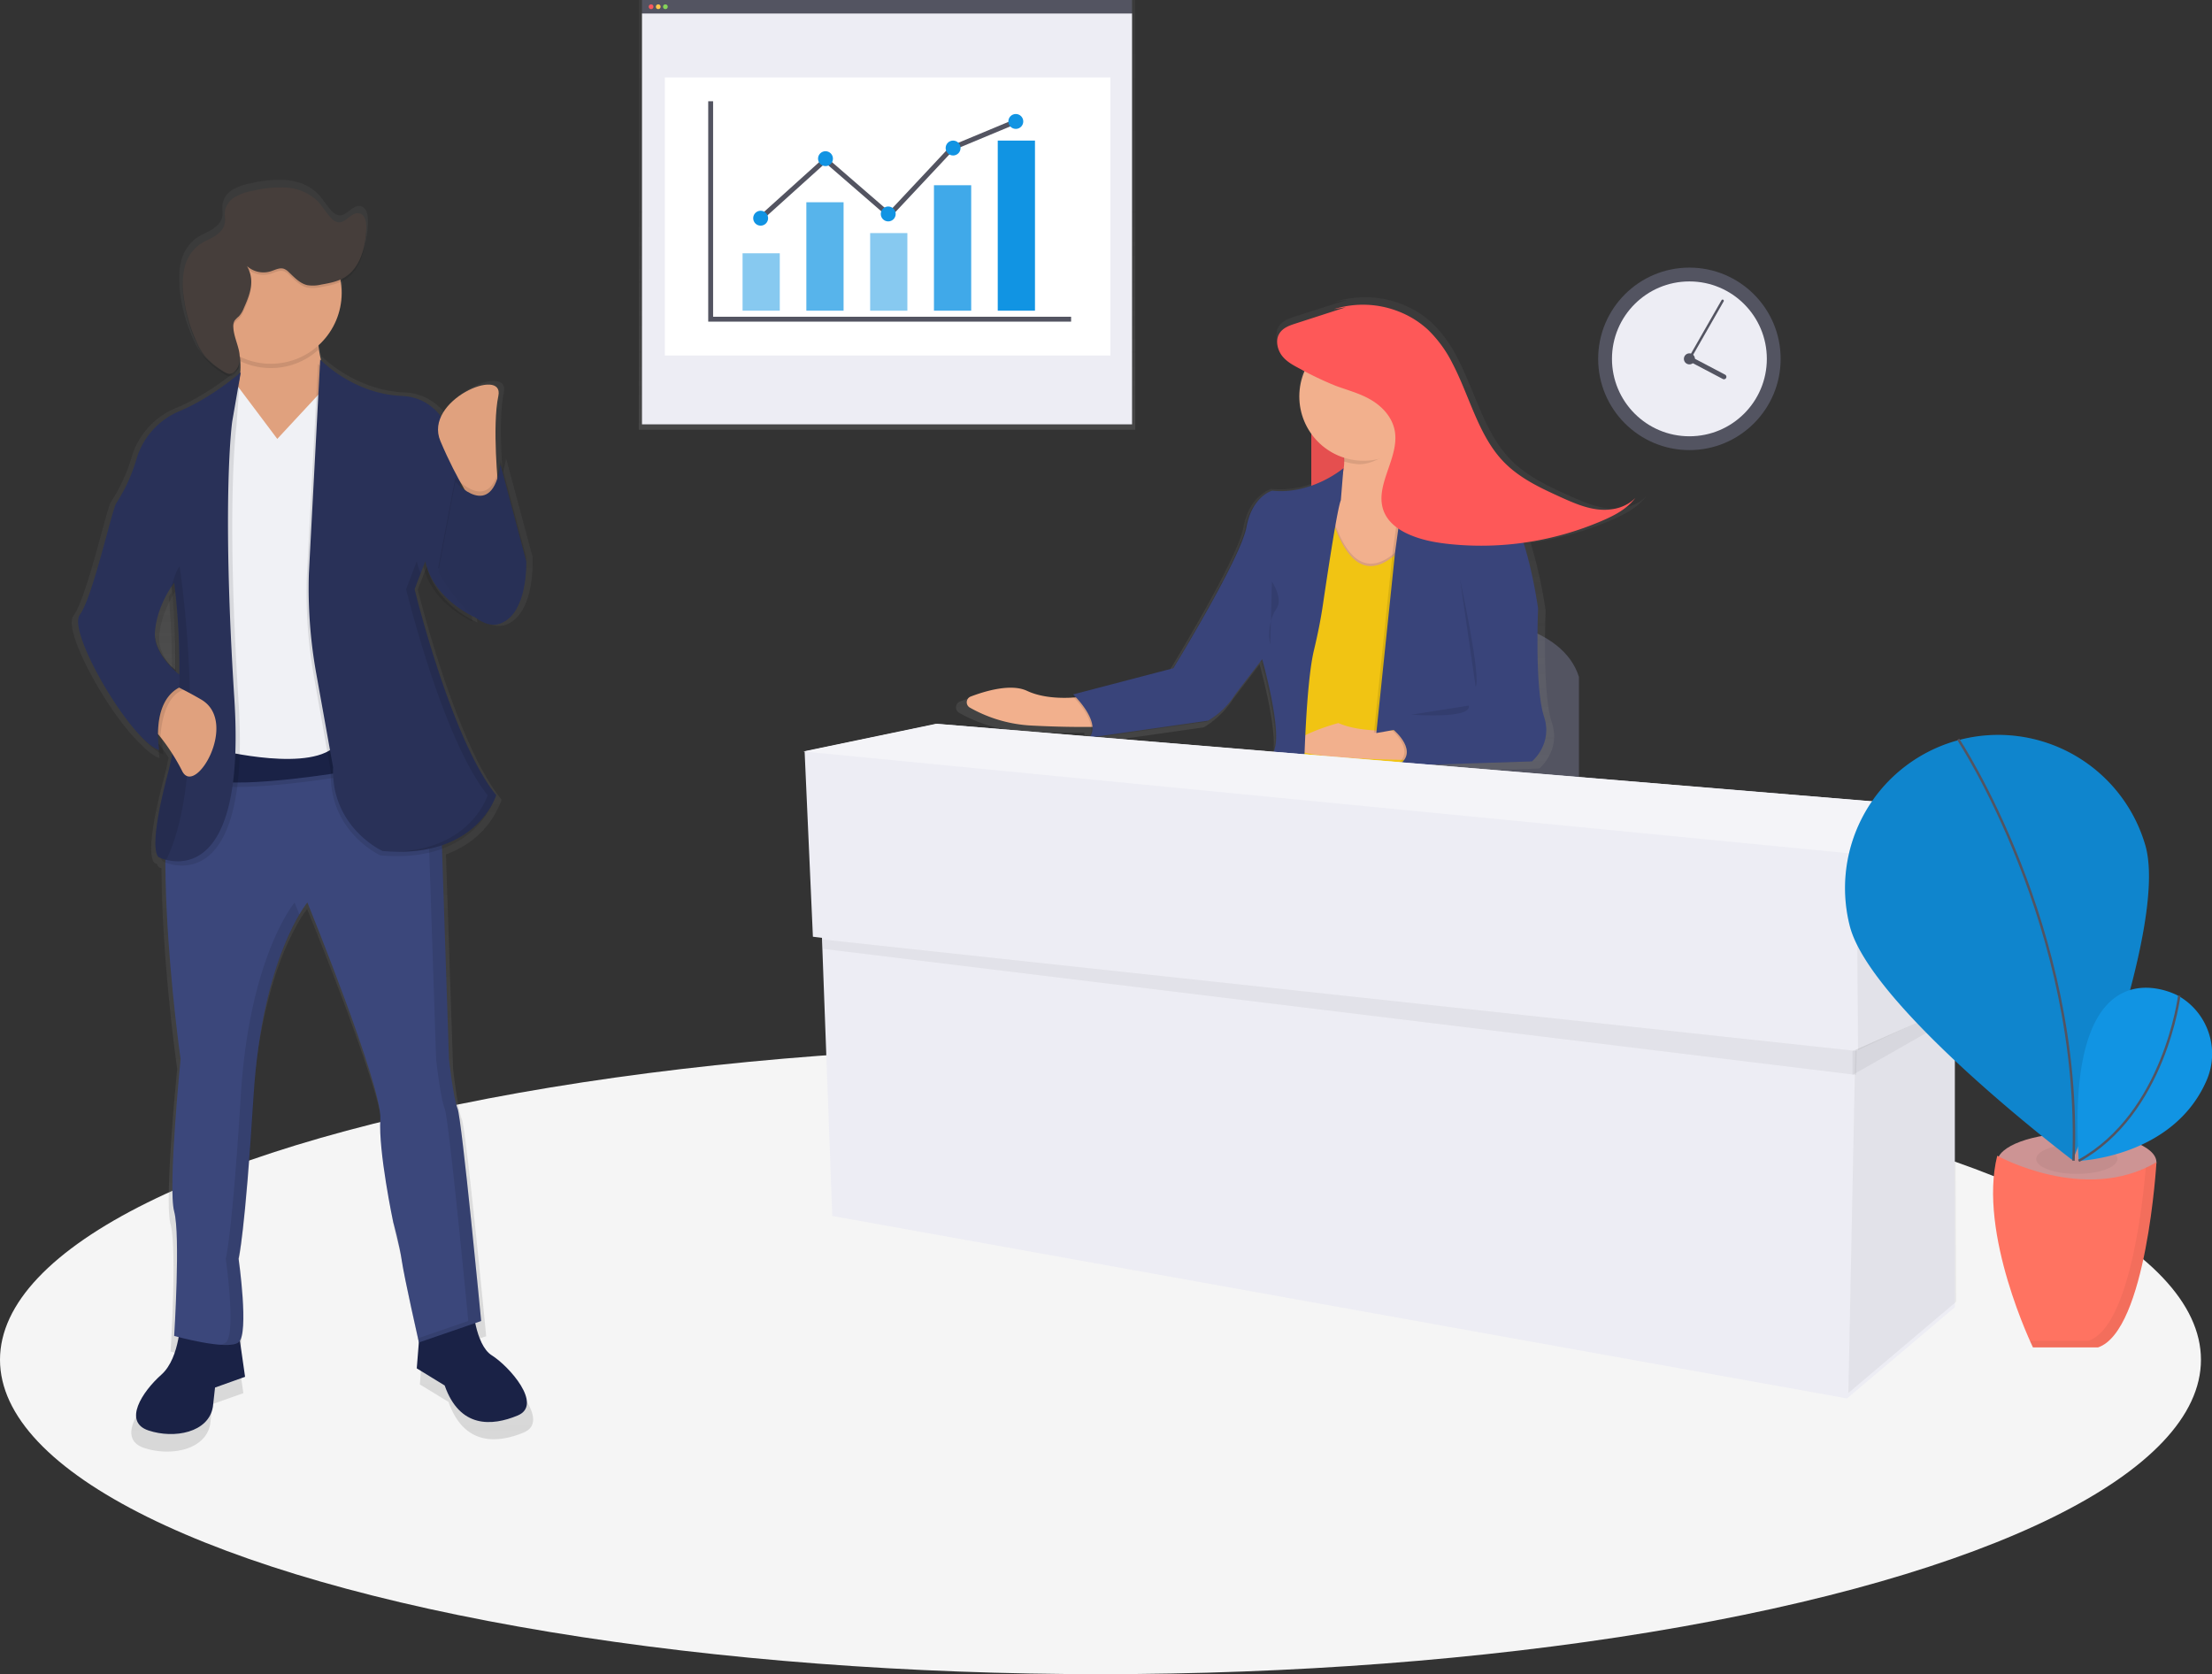 <svg data-name="Layer 1" xmlns="http://www.w3.org/2000/svg" xmlns:xlink="http://www.w3.org/1999/xlink" width="905.04" height="685"><rect width="100%" height="100%" fill="#333333" stroke="none"/><defs><linearGradient id="a" x1="362.92" y1="175.84" x2="362.92" gradientUnits="userSpaceOnUse"><stop offset="0" stop-color="gray" stop-opacity=".25"/><stop offset=".54" stop-color="gray" stop-opacity=".12"/><stop offset="1" stop-color="gray" stop-opacity=".1"/></linearGradient><linearGradient id="b" x1="679.81" y1="433" x2="679.81" y2="229.03" xlink:href="#a"/><linearGradient id="c" x1="271.26" y1="701.42" x2="271.26" y2="181" xlink:href="#a"/><linearGradient id="d" x1="377.67" y1="381.6" x2="377.67" y2="247.22" gradientTransform="matrix(-1 0 0 1 652 0)" xlink:href="#a"/></defs><path fill="url(#a)" d="M261.37 0v175.84h203.11V0H261.37z"/><path fill="#535461" d="M262.67 0h200.51v5.68H262.67z"/><path fill="#ededf4" d="M262.67 5.52h200.51v168.11H262.67z"/><path fill="#fff" d="M272.04 31.68h182.28v113.78H272.04z"/><circle cx="266.4" cy="2.76" r=".97" fill="#fa595f"/><circle cx="269.32" cy="2.76" r=".97" fill="#ffc74c"/><circle cx="272.24" cy="2.76" r=".97" fill="#85d459"/><path fill="none" stroke="#535461" stroke-miterlimit="10" stroke-width="2" d="M290.77 41.43v89.17h147.47"/><path fill="#1194e3" opacity=".5" d="M303.82 103.63h15.23v23.49h-15.23z"/><path fill="#1194e3" opacity=".7" d="M329.92 82.75h15.23v44.37h-15.23z"/><path fill="#1194e3" opacity=".5" d="M356.02 95.37h15.23v31.76h-15.23z"/><path fill="#1194e3" opacity=".8" d="M382.13 75.79h15.23v51.33h-15.23z"/><path fill="#1194e3" d="M408.23 57.52h15.23v69.6h-15.23z"/><path fill="none" stroke="#535461" stroke-miterlimit="10" stroke-width="2" d="m311.22 89.28 26.53-23.93 26.11 22.62 25.66-27.4 26.1-10.88"/><circle cx="311.22" cy="89.28" r="3.05" fill="#1194e3"/><circle cx="363.42" cy="87.54" r="3.05" fill="#1194e3"/><circle cx="389.96" cy="60.57" r="3.05" fill="#1194e3"/><circle cx="337.75" cy="64.92" r="3.05" fill="#1194e3"/><circle cx="415.62" cy="49.69" r="3.05" fill="#1194e3"/><ellipse cx="450.26" cy="556.36" rx="450.26" ry="128.64" fill="#f5f5f5"/><path d="M546.42 308.6s12.44-61.09 60-55.43c0 0 32.81 2.26 39.6 23.76v47.51z" fill="#535461"/><path d="M805.26 315.48c-5.58-.63-10.87-3-16.07-5.32-8.74-3.95-17.69-8.12-24.45-15.45-10.16-11-13.85-27.24-21-40.87a52.19 52.19 0 0 0-10.47-14.33 39.13 39.13 0 0 0-12.11-7.51 41 41 0 0 0-27.47-1l5-.83L677.3 237c-2.66.86-5.58 1.95-6.93 4.64s-.49 6.54 1.43 9 4.62 3.89 7.24 5.27l2.25 1.18a27.18 27.18 0 0 0 2.85 26.42v21.93a38.2 38.2 0 0 1-16.52 2.1 11.79 11.79 0 0 0-4.16 2.42c-2.61 2-5.92 6-7.27 13.39-2.27 12.46-28 54.9-30.68 59.26l-42 11 .25.24-.81.21s.33.31.85.86c-4.74.32-13.08.3-19.71-2.82-6.8-3.2-17.72.08-23.8 2.4a2.59 2.59 0 0 0-.37 4.66 58.9 58.9 0 0 0 26.77 7.63c10.26.54 18.66.61 24.41.55a6.41 6.41 0 0 1-1.29 4.94L640 405.1a27.48 27.48 0 0 0 4.15-2.91 35.67 35.67 0 0 0 7.87-8.72l10.81-14.13c.68 2.44 7.73 28.34 5.36 36.93l-2.53 9.52 14.78 1.53V427l44.73 6v-1h.08l.19-8.39 51.85-1.67s9-7.31 5.07-19-2.48-45.58-2.48-45.58a190.25 190.25 0 0 0-6.15-27.77 130.39 130.39 0 0 0 33.27-9.38c5.16-2.22 10.37-4.91 14-9.6-4.16 4.2-10.16 5.5-15.74 4.87z" transform="translate(-147.48 -107.5)" fill="url(#b)"/><path fill="#fe5858" d="M536.52 150.5h42v65h-42z"/><path opacity=".1" d="M536.52 150.5h42v65h-42z"/><path d="M545.21 174.39a23.2 23.2 0 0 1 2.48 24.21c-6.42 13.8-2.49 33.67 2.68 36.7s25.7 7.16 32.11-1.66 6.05-34.3 3.94-38-17.75-6.83-17.08-27.72z" fill="#f2b08d"/><path d="M542.52 200.06s8.24 55.24 36.14 17.22l-2.31 104-50.45-6.73z" opacity=".1"/><path d="M542.45 201.05s8.24 55.24 36.14 17.22l-2.31 104-50.45-6.73z" fill="#f1c413"/><path d="M573.25 298.5s-15.17 1.92-25.67-2.66c0 0-20 5.41-18 10.11s47.89 5 47.89 5zM442.92 285.03s-13.19 2.12-22.71-2.36c-6.58-3.1-17.16.08-23.06 2.33a2.51 2.51 0 0 0-.36 4.51 57.06 57.06 0 0 0 25.93 7.39c19.36 1 31.9.32 31.9.32z" fill="#f2b08d"/><path d="m569.81 225.84-7.68 74 7.12-1.26s11 9.13 1.48 14.62l55.07-1.7s8.72-7.08 4.91-18.45-2.4-44.16-2.4-44.16-5.67-41.5-16.93-43.67c0 0-22.77-4.46-36.07-19.26z" opacity=".1"/><path d="m570.8 225.94-7.68 74 7.12-1.26s11 9.13 1.48 14.62l55.07-1.77s8.72-7.08 4.91-18.45-2.4-44.16-2.4-44.16-5.67-41.5-16.93-43.67c0 0-22.77-4.46-36.07-19.26z" fill="#39447a"/><path d="M549.12 192.01s-12.86 10.89-29.15 9.2c0 0-8.21 2.14-10.52 14.88s-29.93 57.76-29.93 57.76l-41 10.71s11.81 11.2 6.65 17.66l48.62-6.93a33.06 33.06 0 0 0 11.06-10.79l11-14.33s7.65 27.24 5.25 36l-2.45 9.23 14.32 1.49s.7-36.22 4.07-50.29c1.46-6.09 2.72-12.21 3.64-18.4 2.34-15.8 6-39.83 7.37-43z" opacity=".1"/><path d="M549.67 191.57s-12.86 10.93-29.15 9.2c0 0-8.21 2.14-10.52 14.88s-29.94 57.77-29.94 57.77l-41 10.71s11.81 11.2 6.65 17.66l48.62-6.93a33.06 33.06 0 0 0 11.1-10.82l11-14.33s7.65 27.24 5.25 36l-2.45 9.23 14.29 1.44s.7-36.22 4.07-50.29c1.46-6.09 2.72-12.21 3.64-18.4 2.34-15.8 6-39.83 7.37-43z" fill="#39447a"/><path d="M573.31 181.75c-2.35-3.71-4.36-5.29-4.13-12.36l-24.12 6.48a23.32 23.32 0 0 1 4.77 12.92 26.42 26.42 0 0 0 5.25 1.09c6.59.69 13.22-4.59 18.23-8.13z" opacity=".1"/><circle cx="705.43" cy="269.74" r="26.3" transform="rotate(-84.08 572.054 297.78)" fill="#f2b08d"/><path d="M520.41 237.93s4.76 7 1.84 11.17-3.59 10.6-2.52 14.71M597.35 236.93s8.79 40.33 6.41 44.08M577.46 292.41s24.92 1.92 23.5-3.72" opacity=".1"/><path d="M545.77 126.5a39.75 39.75 0 0 1 26.61 1 37.91 37.91 0 0 1 11.76 7.31 50.56 50.56 0 0 1 10.14 13.88c6.9 13.21 10.48 28.95 20.32 39.6 6.55 7.09 15.22 11.14 23.69 15 5 2.27 10.16 4.55 15.57 5.16s11.22-.65 15.25-4.71c-3.48 4.54-8.53 7.15-13.53 9.3a125.13 125.13 0 0 1-62.54 9.57c-6-.64-12-1.74-17.56-4.4-4-1.92-7.88-4.93-9.46-9.44-3.64-10.4 6.58-21.44 4.66-32.41-1-5.63-5.09-10-9.65-12.7s-9.65-4-14.52-5.8a136 136 0 0 1-14.93-7.13c-2.54-1.34-5.16-2.75-7-5.11s-2.75-6-1.38-8.69 4.14-3.66 6.71-4.5l20.73-6.71" fill="#fe5858"/><path fill="#ededf4" d="m806.61 331.23-423.1-35.07-54.3 11.31 3.39 75.8 3.71.45 4.21 113.81 415.19 74.66 44.12-37.33V411.47l5.65-3.31 1.13-76.93z"/><path opacity=".05" d="m807.18 331.23-1.13 76.93-45.82 21.49-.57-80.32 47.52-18.1z"/><path opacity=".05" d="m799.83 411.55.56 121.05-44.12 37.33 2.83-140.28 40.73-18.1z"/><path opacity=".05" d="m336.87 388.24 422.57 51.57.22-9.78-423.1-45.63.31 3.84z"/><path opacity=".05" d="M799.83 415.99v-4.44l-41.86 18.48v9.8l41.86-23.84z"/><path fill="#f4f4f8" d="m328.64 307.47 54.3-11.31 423.11 35.07-47.52 18.1-429.89-41.86z"/><ellipse cx="849.73" cy="475.54" rx="32.57" ry="11.96" fill="#cd9494"/><ellipse cx="849.73" cy="474.21" rx="16.62" ry="6.1" opacity=".05"/><path d="M817.17 472.88s35.89 19.94 65.14 2.66c0 0-4 69.12-23.93 75.77h-26.59s-22.6-46.53-14.62-78.43z" fill="#ff7361"/><path d="M877.86 346.22c9.13 33.39-29.82 128.51-29.82 128.51s-82-62-91.09-95.43a62.68 62.68 0 0 1 120.91-33.08z" fill="#1194e3"/><path d="M877.86 346.22c9.13 33.39-29.82 128.51-29.82 128.51s-82-62-91.09-95.43a62.68 62.68 0 0 1 120.91-33.08z" opacity=".1"/><path d="M801.2 302.5s51 77 47.17 172.42" fill="none" stroke="#535461" stroke-miterlimit="10"/><path d="M890.88 407.25s-46.26-25.16-40.36 67.73c0 0 38.59-1.38 52.28-32.86a27.3 27.3 0 0 0-11.2-34.48z" fill="#1194e3"/><path d="M891.64 407.41s-6 48.22-41.16 67.57" fill="none" stroke="#535461" stroke-miterlimit="10"/><path d="M877.95 477.8c-1.35 15.9-6.86 65.29-23.56 70.85h-23.87c.76 1.7 1.22 2.66 1.22 2.66h26.59c19.94-6.65 23.93-75.77 23.93-75.77a48.4 48.4 0 0 1-4.31 2.26z" opacity=".05"/><circle cx="691.22" cy="146.83" r="37.33" fill="#535461"/><circle cx="691.22" cy="146.83" r="31.68" fill="#ededf4"/><circle cx="691.22" cy="146.83" r="2.26" fill="#535461"/><path fill="none" stroke="#535461" stroke-linecap="round" stroke-miterlimit="10" d="m704.8 123.07-13.58 23.76"/><path fill="none" stroke="#535461" stroke-linecap="round" stroke-miterlimit="10" stroke-width="2" d="m691.87 147.08 13.49 7.1"/><path d="M350.92 668.57c-3.88-2.4-5.93-8.42-7-13.48l2.49-.85s-8.13-84.22-9.93-88.7-3.61-20.61-3.61-20.61l-2.93-87.84c13.49-4.9 19.16-14.38 21.07-18.53a23 23 0 0 0 1.72-3.83c-19-23.29-34.31-86-34.31-86l2.57-6.62 1.13-2.91c3.77 15.9 20.68 23 20.68 23l-.25-2.33c.67.33 1.08.51 1.14.53 3.55 2.63 7.32 4 10.85 2.7 11.08-4.23 10.9-23.62 10.84-25.78v-2L354.53 295a34.49 34.49 0 0 1-1.39 6c-.63-8.35-1.43-24 .49-32.89 2.13-9.88-18.7-3.08-24.11 8.57a21.32 21.32 0 0 0-16.52-8.6c-18.88-.81-31.79-12.74-34-14.89a56.76 56.76 0 0 1-1.11-6.19 29.41 29.41 0 0 0 9.43-26.59 15.15 15.15 0 0 0 1.42-.73c6.7-4 8.85-12.57 9.27-20.31v-1.26c.1-2.57-.49-5.75-3-6.27-3.29-.69-5.7 4.26-9 3.73a5 5 0 0 1-2.61-1.57c-2.27-2.25-3.8-5.14-6.05-7.39-3.36-3.36-8.14-5.07-12.9-5.48a48.6 48.6 0 0 0-14.2 1.33 23.45 23.45 0 0 0-7.31 2.48 8.73 8.73 0 0 0-4.4 6 9.83 9.83 0 0 0-.05 1.64c0 .83 0 1.68.07 2.51a6.81 6.81 0 0 1-.12 1.08c-.48 2.35-2.42 4.15-4.49 5.38s-4.38 2.09-6.33 3.5a16.62 16.62 0 0 0-6.11 9.67 26.73 26.73 0 0 0-.68 6.61 42.63 42.63 0 0 0 .35 6 63.81 63.81 0 0 0 5.57 19.32 27.33 27.33 0 0 0 3.62 6 33.62 33.62 0 0 0 7.31 6c1.1.74 2.41 1.5 3.67 1.09a3.19 3.19 0 0 0 1-.6c1.86-1.54 2.49-4 2.43-6.46 0 .26.08.53.11.78l.18.08a30.5 30.5 0 0 1 0 4.86c-1.67 1.42-13 10.86-25.68 16.08a31.3 31.3 0 0 0-18 19.94 69.43 69.43 0 0 1-8.5 18.44c-1.81 2.69-9.93 39.42-15.35 46.59-4.53 6 13.7 39 26.65 51.68l.58.55c3 3.14 5.76 5.33 8 6a41.09 41.09 0 0 1-.5-6.14c1.47 2 2.89 3.95 4.17 5.88-.53 2.83-1.15 5.61-1.87 8.32-9 34-3.61 34.94-3.61 34.94s.27.13.74.31c.47 1.37 1.06 1.48 1.06 1.48s.28.14.79.33c.22 39.21 6.43 82.1 6.43 82.1s-5.42 53.76-2.71 63.61 0 52 0 52l1.85.49c-1 5.32-3 11.85-7.27 15.64-8.13 7.17-16.25 19.71-5.42 23.29s25.28.9 27.08-9.86l.9-8.06 12.64-4.48-2.16-15c3.56-5.69-.55-34.28-.55-34.28s2.71-9.86 6.32-68.09c.1-1.64.22-3.23.34-4.81 0-.46.07-.91.11-1.36q.15-1.79.32-3.53c0-.4.08-.81.12-1.21.15-1.49.31-3 .48-4.41 0-.22.06-.44.08-.66q.23-1.85.47-3.64l.17-1.24q.23-1.63.48-3.2c0-.31.09-.62.14-.92q.32-2 .66-3.87l.16-.85q.27-1.49.56-2.94l.22-1.09q.31-1.52.63-3l.12-.56c.26-1.15.52-2.27.78-3.36l.21-.87q.31-1.25.62-2.45l.24-.91c.27-1 .54-2 .82-3v-.08c.28-1 .57-1.94.86-2.88l.25-.81q.33-1.05.66-2.06l.24-.72c.29-.87.58-1.72.87-2.54l.13-.35q.38-1.06.76-2.07l.26-.69q.34-.9.68-1.75l.21-.52q.43-1.07.86-2.07l.19-.44q.34-.79.68-1.54l.26-.57q.35-.76.69-1.48l.14-.31c.27-.57.54-1.11.8-1.63l.22-.42.58-1.13.23-.43.68-1.26v-.09l.69-1.21.2-.34a42.73 42.73 0 0 1 3.61-5.4S304.87 556.58 304 570s5.42 43 5.42 43 2.71 9.86 3.61 16.13c.77 5.33 5.45 26.18 6.83 32.33l.22 1v.11l.06.27v.24l-.88 10.87 11.74 7.17c6.32 17.92 19.86 17 30.7 12.54s-3.56-20.66-10.78-25.09zM337.7 304.14l-.14-.12v-.17zm-118.27 80.27c-.65-.54-1.32-1.14-2-1.78-.76-.8-1.5-1.65-2.19-2.55l.48.52c.7.66 1.4 1.28 2.07 1.83a306.72 306.72 0 0 0-1.24-30.77c.44-.74.84-1.39 1.2-1.93a297.17 297.17 0 0 1 1.68 34.68z" transform="translate(-147.48 -107.5)" fill="url(#c)"/><path d="M244.54 247.31v.22l-.21-.31zm-27.31 132.5c-3.63-3.86-6.89-8.91-6.47-14.36.66-8.53 4.64-15.63 6.79-18.9a302.47 302.47 0 0 1 1.69 35.05c-.65-.54-1.33-1.15-2.01-1.79zm120.55-79.61.15.27-.14-.12z" transform="translate(-147.48 -107.5)" fill="url(#d)"/><path d="M193.36 533.5s.88 16.69 7.9 21.08 21.08 20.2 10.54 24.59-23.71 5.27-29.86-12.29l-11.42-7 1.76-22zM73.92 538.75s0 16.69-7.9 23.71-15.81 19.32-5.27 22.83 24.59.88 26.35-9.66l.88-7.9 12.29-4.39-3.51-24.59z" fill="#1a2246"/><path d="m180.19 327.11 3.51 106.26s1.76 15.81 3.51 20.2 9.66 86.93 9.66 86.93l-25.47 8.78s-6.15-27.22-7-33.37-3.51-15.81-3.51-15.81-6.15-29-5.27-42.15-29.86-88.7-29.86-88.7-18.44 22-22 79-6.15 66.74-6.15 66.74 4.39 30.74 0 34.25-26.35-2.63-26.35-2.63 2.63-41.27 0-50.93 2.63-62.35 2.63-62.35-16.65-115.83 4.43-138.71l91.33-6.12z" fill="#3b477b"/><g opacity=".1"><path d="M191.6 540.5s-7.9-82.55-9.66-86.94-3.51-20.2-3.51-20.2l-3.51-106.25-10.4-38.29 5.17-.35 10.54 38.64 3.51 106.26s1.76 15.81 3.51 20.2 9.62 86.93 9.62 86.93l-25.47 8.78-.38-1.69zM92.37 549.29c4.39-3.51 0-34.25 0-34.25s2.63-9.66 6.15-66.74 22-79 22-79 .74 1.81 2 4.92c-5.47 9.26-16.09 32.23-18.66 74.12-3.51 57.08-6.15 66.74-6.15 66.74s4.39 30.74 0 34.25c-1.37 1.1-4.46 1.25-8.05.95a5.72 5.72 0 0 0 2.71-.99z"/></g><path d="M131.01 119.86s-7 31.61 12.29 48.3-45.67 29.86-57.08 15.81 7.9-21.08 7.9-21.08 9.66-7.9 0-31.61z" fill="#e0a17e"/><path d="m136.28 154.99-22.83 24.59-17.7-23.56-14.8 71 5.27 82.48s42.15 11.42 65.86-10.54l-7-76.4z" fill="#f0f1f5"/><path d="m138.03 306.04 3.49 11.46s-41.27 7-55.33 3.51l3.51-12.29s38.67 9.61 48.33-2.68z" opacity=".1"/><path d="m138.03 304.28 3.49 11.42s-41.27 7-55.33 3.51l3.51-12.29s38.67 9.65 48.33-2.64z" fill="#1a2246"/><path d="M130.13 148.84s13.17 14.05 33.37 14.93 22.83 25.47 22.83 25.47l7 65s-16.69-7-20.2-22.83l-4.39 11.42s14.93 61.47 33.37 84.31c0 0-7.9 26.35-46.54 22.83 0 0-21.08-9.66-20.2-34.25l-6.85-38.5a196.53 196.53 0 0 1-3-41z" opacity=".1"/><path d="M131.01 147.08s13.17 14.05 33.37 14.93 22.83 25.49 22.83 25.49l7 65s-16.69-7-20.2-22.83l-4.39 11.42s14.96 61.41 33.4 84.27c0 0-7.9 26.35-46.54 22.83 0 0-21.08-9.66-20.2-34.25l-6.9-38.44a196.53 196.53 0 0 1-3-41z" fill="#293158"/><path d="M98.27 153.11s-9.83 11.4-23.2 16.95a30.59 30.59 0 0 0-17.47 19.55 67.94 67.94 0 0 1-8.27 18.07c-1.76 2.63-9.66 38.64-14.93 45.67s21.08 51.81 32.49 55.33c0 0-4.39-24.59 13.17-27.22 0 0-15.81-9.66-14.93-21.08s7.9-20.2 7.9-20.2 6.15 44.79-2.63 78.16-3.51 34.25-3.51 34.25 36 17.56 30.74-65-.88-113.29-.88-113.29z" opacity=".1"/><path d="M65.14 306.91s-3.47-19.43 8.1-25.59c-.38 11.63-1.64 24.08-4.58 35.25-8.78 33.37-3.51 34.25-3.51 34.25a15.59 15.59 0 0 0 2.86 1c8.42 2.11 32.23 2.22 27.87-66-5.27-82.55-.88-113.29-.88-113.29l3.51-20.2s-11.83 10.4-25.2 15.95a30.6 30.6 0 0 0-17.47 19.55 68.3 68.3 0 0 1-8.27 18.07c-1.76 2.63-9.66 38.64-14.93 45.67-4.41 5.88 13.33 38.22 25.92 50.65 2.46 2.45 4.72 4.12 6.58 4.69zm-.49-41.61a13.94 13.94 0 0 1-1.26-6.69c.65-8.42 4.65-15.41 6.69-18.49.73-1.1 1.21-1.7 1.21-1.7a283.59 283.59 0 0 1 2.07 37.62c-3.07-2.54-6.78-6.36-8.71-10.73z" fill="#293158"/><path d="M110.81 150.6a28.86 28.86 0 0 1-12.65-2.9 56.83 56.83 0 0 0-4-14.66l36.88-11.42a70.58 70.58 0 0 0-.76 21.49 28.87 28.87 0 0 1-19.47 7.49z" opacity=".1"/><circle cx="110.81" cy="119.86" r="28.98" fill="#e0a17e"/><path d="M199.52 325.36c-18.44-22.83-33.37-84.31-33.37-84.31l4.37-11.42a26.8 26.8 0 0 0 1.62 4.93l-2.5 6.49s14.94 61.45 33.38 84.31c0 0-7.21 24-41.42 23.11 31.19-.82 37.92-23.11 37.92-23.11z" opacity=".1"/><path d="M203.9 199.78s-2.63-25.47 0-37.76-30.74 1.76-23.71 18.44 14.05 26.35 14.05 26.35z" fill="#e0a17e"/><path d="m204.77 188.36 10.54 39.52s.88 21.08-10.54 25.47-25.47-21.08-25.47-21.08l7-36.88s14.96 16.68 18.47-7.03z" opacity=".1"/><path d="m204.77 190.12 10.54 39.52s.88 21.08-10.54 25.47-25.47-21.08-25.47-21.08l7-36.88s14.96 16.68 18.47-7.03z" fill="#293158"/><path d="m204.77 190.12 10.54 39.52s.88 21.08-10.54 25.47-25.47-21.08-25.47-21.08l7-36.88s14.96 16.68 18.47-7.03z" opacity=".02"/><path d="M68.66 316.57c-8.78 33.37-3.51 34.25-3.51 34.25a15.59 15.59 0 0 0 2.86 1c8.85-17.81 10.35-46.9 9.58-72v-.61a453.72 453.72 0 0 0-4.07-47.38c-1 .87-2.18 3.87-3.41 8.29.73-1.1 1.21-1.7 1.21-1.7a283.59 283.59 0 0 1 2.07 37.62 26.16 26.16 0 0 1-.12 5.29c-.41 11.62-1.67 24.07-4.61 35.24z" opacity=".1"/><path d="m64.66 300.33 1 1.26a81.58 81.58 0 0 1 8.76 13.66c5.26 11.43 23.56-19.82 7.94-29-2.56-1.49-5-2.84-7.3-4l-1.77-.91c-7.22 3.82-8.62 12.76-8.63 18.99z" fill="#e0a17e"/><path d="m64.66 300.33 1 1.26s.41-16.36 9.41-19.35l-1.77-.91c-7.23 3.83-8.63 12.77-8.64 19zM111.16 111.88c1.63-.56 3.34-1.45 5-.9a5.67 5.67 0 0 1 2 1.36c2.29 2.16 4.55 4.67 7.62 5.34a14.73 14.73 0 0 0 5.7-.25c3.24-.57 6.57-1.18 9.39-2.86 6.52-3.89 8.6-12.33 9-19.91.14-2.55-.39-5.85-2.89-6.38-3.2-.68-5.54 4.18-8.77 3.65a4.88 4.88 0 0 1-2.54-1.54c-2.2-2.2-3.69-5-5.89-7.25a20.08 20.08 0 0 0-12.54-5.37 46.93 46.93 0 0 0-13.82 1.3 22.7 22.7 0 0 0-7.11 2.43 8.55 8.55 0 0 0-4.28 5.91c-.22 1.7.24 3.45-.1 5.12-.47 2.31-2.35 4.06-4.37 5.28s-4.26 2-6.16 3.43a16.31 16.31 0 0 0-5.94 9.47 32.07 32.07 0 0 0-.32 11.36 62.91 62.91 0 0 0 5.38 18.94 26.83 26.83 0 0 0 3.52 5.87 32.76 32.76 0 0 0 7.11 5.9c1.07.72 2.35 1.47 3.57 1.07a3.1 3.1 0 0 0 1-.59c2.49-2.08 2.73-5.85 2-9s-2.11-6.2-2.26-9.44a4.54 4.54 0 0 1 .52-2.63 11.61 11.61 0 0 1 1.76-1.77 10.61 10.61 0 0 0 2-3.3c1.33-3 2.68-6.15 3-9.46a12.76 12.76 0 0 0-1.69-7.79 10.08 10.08 0 0 0 10.11 2.01z" opacity=".1"/><path d="M111.16 110.88c1.63-.56 3.34-1.45 5-.9a5.67 5.67 0 0 1 2 1.36c2.29 2.16 4.55 4.67 7.62 5.34a14.73 14.73 0 0 0 5.7-.25c3.24-.57 6.57-1.18 9.39-2.86 6.52-3.89 8.6-12.33 9-19.91.14-2.55-.39-5.85-2.89-6.38-3.2-.68-5.54 4.18-8.77 3.65a4.88 4.88 0 0 1-2.54-1.54c-2.2-2.2-3.69-5-5.89-7.25a20.08 20.08 0 0 0-12.54-5.37 46.93 46.93 0 0 0-13.82 1.3 22.7 22.7 0 0 0-7.11 2.43 8.55 8.55 0 0 0-4.28 5.91c-.22 1.7.24 3.45-.1 5.12-.47 2.31-2.35 4.06-4.37 5.28s-4.26 2-6.16 3.43a16.31 16.31 0 0 0-5.94 9.47 32.07 32.07 0 0 0-.32 11.36 62.91 62.91 0 0 0 5.38 18.94 26.83 26.83 0 0 0 3.52 5.87 32.76 32.76 0 0 0 7.11 5.9c1.07.72 2.35 1.47 3.57 1.07a3.1 3.1 0 0 0 1-.59c2.49-2.08 2.73-5.85 2-9s-2.11-6.2-2.26-9.44a4.54 4.54 0 0 1 .52-2.63 11.61 11.61 0 0 1 1.76-1.77 10.61 10.61 0 0 0 2-3.3c1.33-3 2.68-6.15 3-9.46a12.76 12.76 0 0 0-1.69-7.79 10.08 10.08 0 0 0 10.11 2.01z" fill="#463e3b"/></svg>
